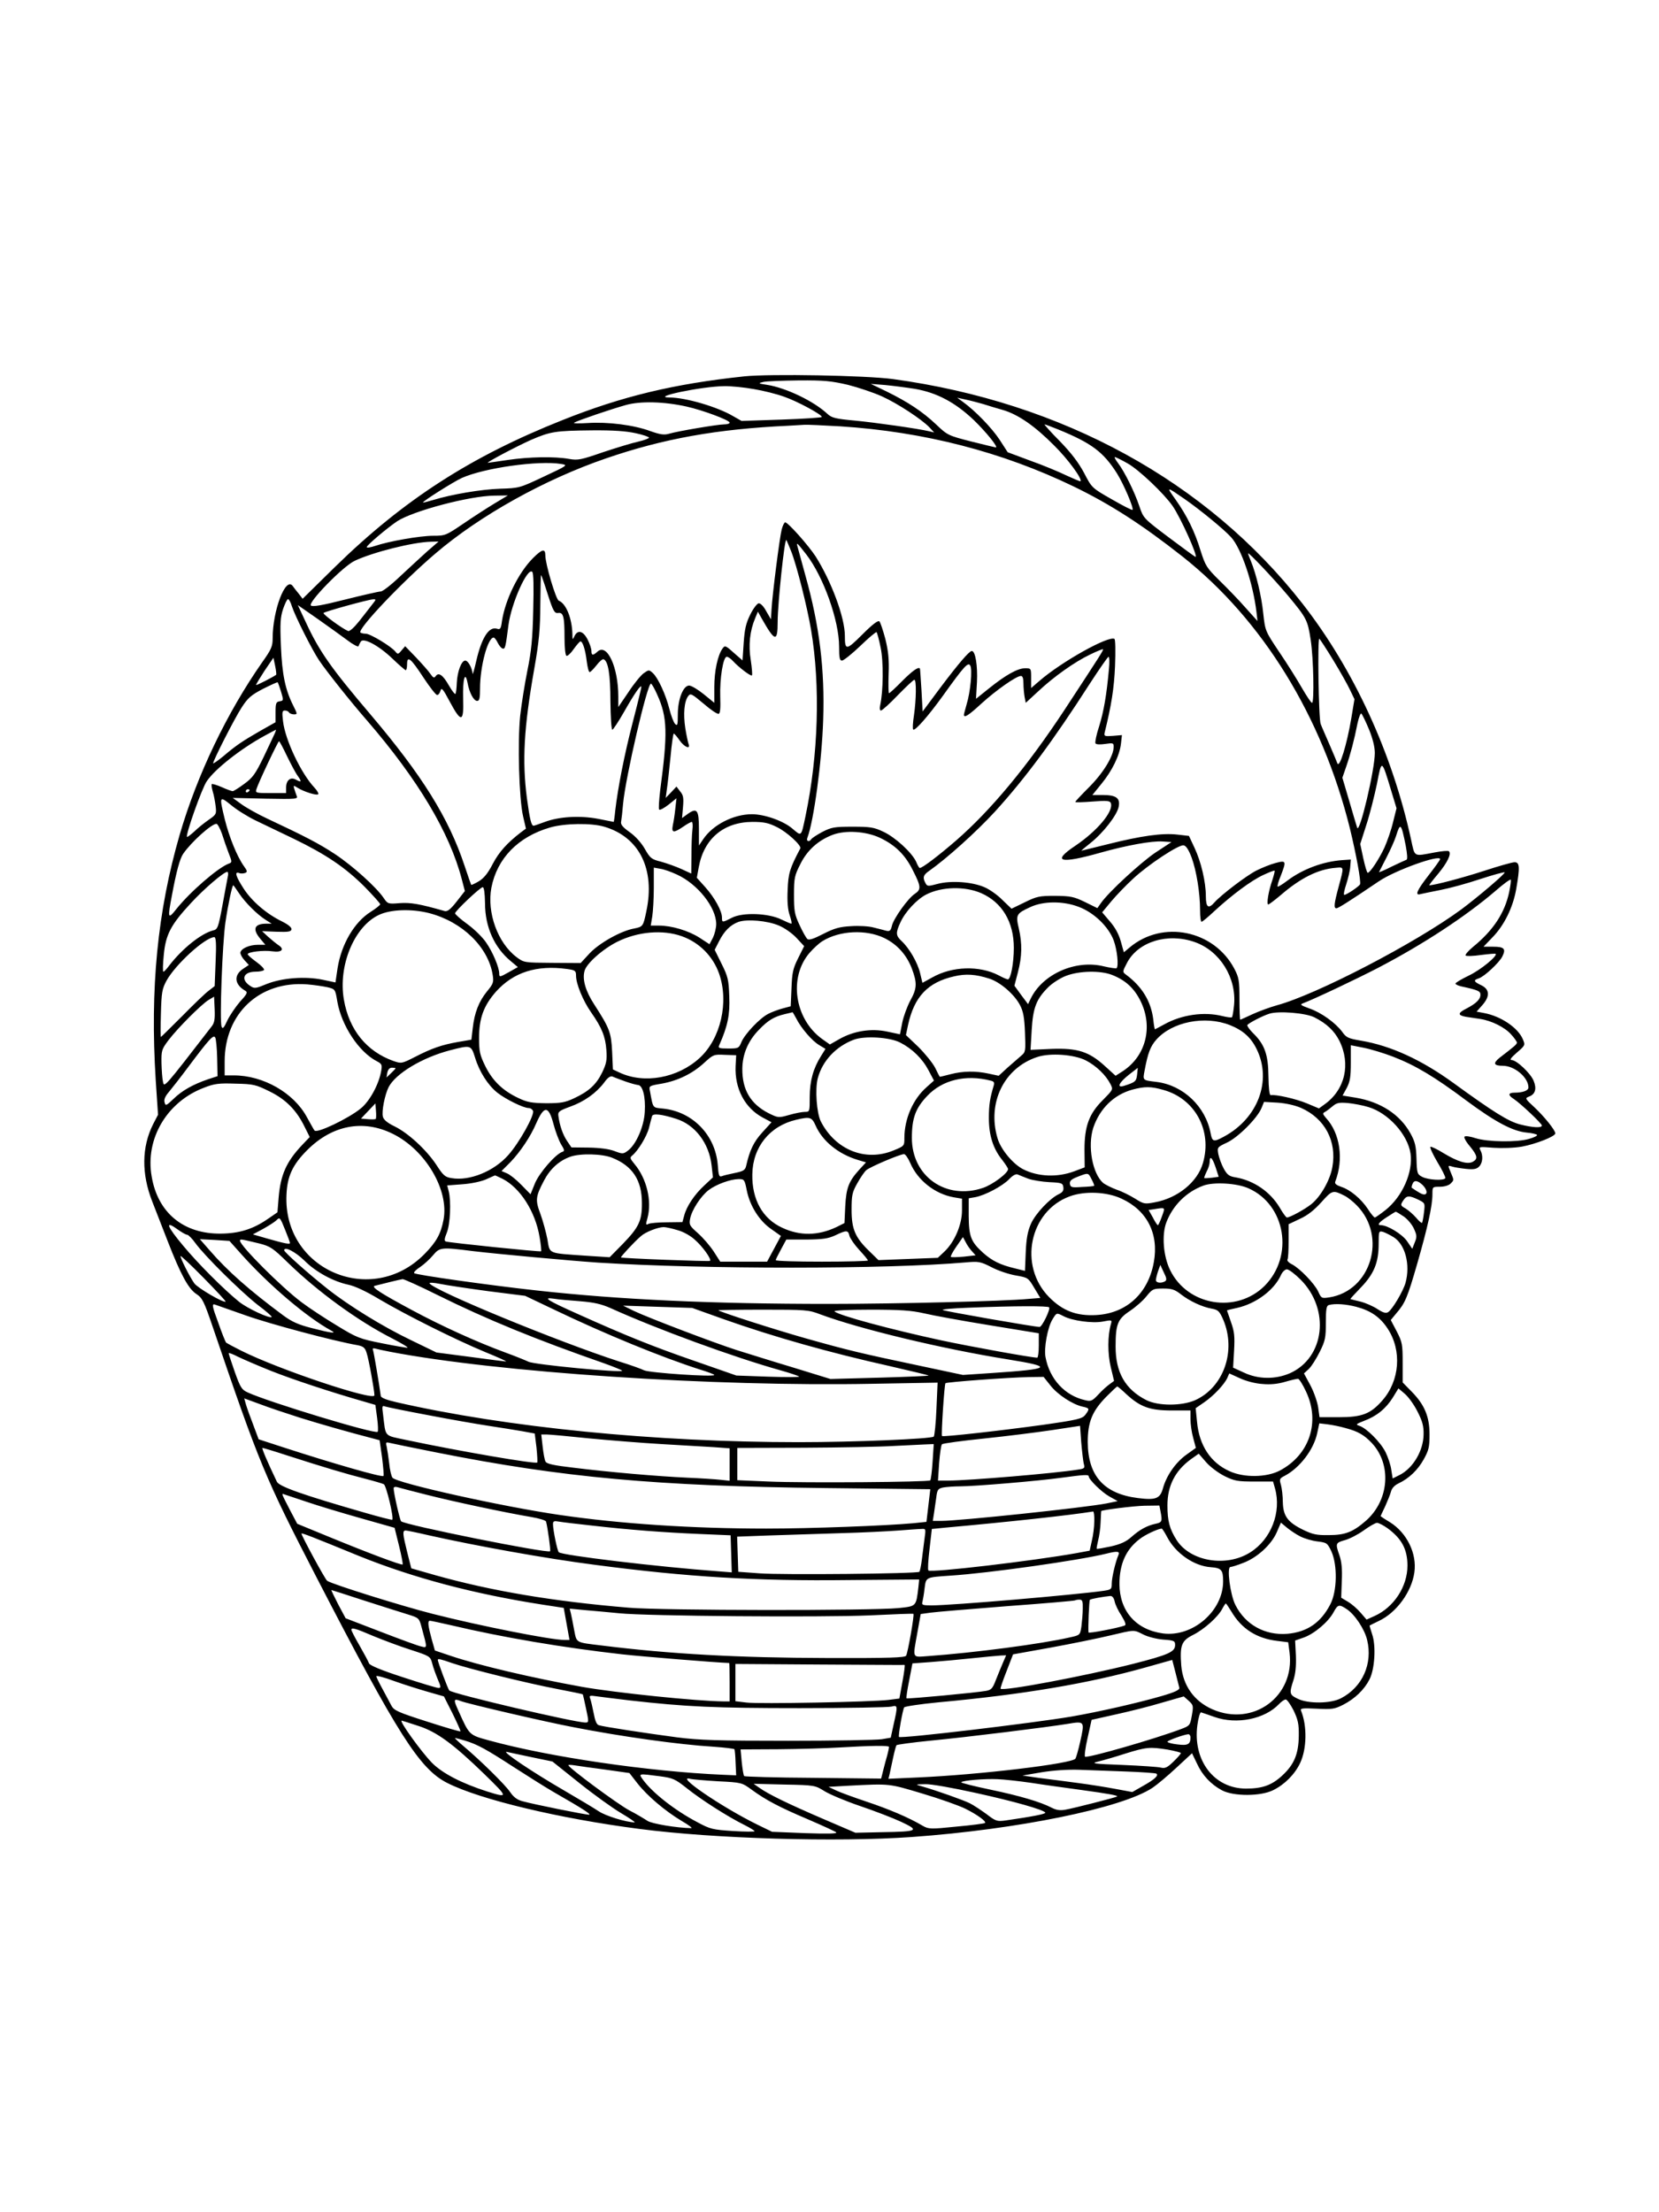 <?xml version="1.0" standalone="no"?>
<!DOCTYPE svg PUBLIC "-//W3C//DTD SVG 20010904//EN"
 "http://www.w3.org/TR/2001/REC-SVG-20010904/DTD/svg10.dtd">
<svg version="1.0" xmlns="http://www.w3.org/2000/svg"
 width="864pt" height="1152pt" viewBox="0 0 864 1152"
 preserveAspectRatio="xMidYMid meet">

<g transform="translate(0,1152) scale(0.1,-0.1)"
fill="#000000" stroke="none">
<path d="M3875 9560 c-366 -39 -636 -104 -944 -227 -479 -190 -829 -416 -1185
-764 l-170 -167 -20 26 c-12 14 -26 33 -32 41 -37 49 -104 -128 -104 -273 0
-42 -7 -58 -54 -124 -184 -263 -339 -586 -430 -898 -116 -400 -155 -801 -125
-1279 l12 -180 -26 -50 c-59 -118 -61 -257 -4 -402 19 -48 55 -142 81 -208 67
-172 107 -246 148 -273 32 -21 40 -37 87 -175 243 -714 271 -781 540 -1302
423 -818 536 -997 681 -1070 170 -86 582 -185 1000 -239 389 -51 1029 -70
1420 -42 547 39 1092 150 1252 256 24 16 80 63 125 105 l81 75 25 -52 c28 -62
73 -110 131 -141 60 -32 202 -32 267 1 59 29 112 82 140 141 35 74 37 193 5
272 -6 13 5 15 82 11 79 -4 93 -2 138 21 60 31 109 78 136 131 28 54 35 176
14 236 -8 24 -14 45 -13 45 1 1 23 12 48 24 92 43 171 152 185 253 14 98 -39
206 -127 261 -27 16 -49 31 -49 32 0 1 11 23 24 51 12 27 26 61 30 76 4 17 18
33 39 43 55 26 101 70 132 126 26 47 30 64 30 129 0 93 -26 155 -93 223 l-47
48 0 103 c0 95 -2 107 -31 163 l-31 59 29 35 c46 53 58 82 109 259 54 188 79
301 79 360 0 40 0 40 39 40 23 0 46 7 55 16 19 19 19 17 1 60 -15 36 -15 36 8
29 12 -4 45 -9 73 -12 39 -4 54 -1 67 12 19 19 22 57 7 85 -10 19 -7 19 68 13
45 -3 108 -1 148 6 71 13 174 53 174 69 0 16 -56 86 -108 135 -51 47 -51 48
-28 57 32 12 40 41 23 82 -16 39 -89 108 -115 108 -11 0 -3 12 27 38 44 38 45
39 32 70 -25 60 -115 121 -204 137 l-37 7 31 35 c40 46 37 82 -8 103 -38 18
-41 26 -12 35 29 9 107 82 123 114 20 40 10 51 -47 51 l-51 0 46 48 c61 62
107 155 124 250 20 115 19 142 -8 142 -12 0 -83 -20 -159 -45 -111 -36 -258
-75 -285 -75 -3 0 18 27 46 60 48 58 70 104 56 117 -4 4 -37 1 -74 -6 -112
-21 -103 -26 -123 66 -98 451 -299 888 -566 1230 -496 635 -1248 1048 -2133
1169 -142 19 -640 28 -775 14z m541 -44 c55 -14 135 -41 177 -60 82 -37 208
-120 248 -162 l24 -26 -25 6 c-58 14 -284 46 -390 56 -98 9 -118 14 -140 34
-70 66 -215 136 -315 152 -47 7 -48 8 -20 15 17 4 100 7 185 8 133 1 169 -3
256 -23z m349 -21 c115 -20 210 -71 306 -162 64 -62 130 -143 115 -143 -2 0
-60 14 -128 31 -121 31 -124 33 -183 89 -71 67 -147 117 -259 172 l-81 39 75
-6 c41 -4 111 -13 155 -20z m-840 -1 c49 -8 121 -26 159 -40 67 -23 195 -92
196 -105 0 -4 -94 -10 -209 -14 l-209 -7 -44 25 c-81 48 -247 97 -331 97 -104
1 168 58 283 59 36 1 105 -6 155 -15z m1195 -78 c25 -8 71 -22 103 -31 79 -23
166 -83 267 -185 72 -71 148 -175 137 -186 -1 -2 -34 12 -73 30 -39 19 -123
54 -188 77 l-118 44 -42 65 c-41 62 -127 151 -191 197 l-30 22 45 -10 c25 -5
65 -16 90 -23z m-1545 -13 c85 -19 225 -71 225 -84 0 -5 -13 -9 -29 -9 -33 0
-241 -35 -288 -49 -24 -7 -45 -4 -96 14 -86 32 -222 49 -327 42 -47 -3 -78 -2
-70 2 21 12 191 70 270 92 75 21 198 18 315 -8z m800 -103 c437 -28 843 -133
1216 -313 194 -94 359 -201 566 -364 418 -330 728 -833 873 -1416 33 -136 59
-277 53 -292 -5 -11 -70 -55 -82 -55 -5 0 0 25 10 55 10 31 20 72 21 92 l3 37
-44 -3 c-100 -7 -208 -47 -288 -108 -25 -19 -47 -32 -49 -30 -3 2 4 28 16 56
30 78 29 82 -27 67 -27 -7 -71 -25 -99 -39 -52 -26 -183 -126 -218 -165 -32
-37 -46 -28 -46 31 0 74 -25 180 -59 252 l-29 62 -61 7 c-78 9 -190 -7 -361
-50 -74 -18 -137 -34 -138 -34 -2 0 19 18 47 40 67 53 139 146 147 189 9 45
-13 61 -83 61 l-54 0 47 58 c56 68 95 148 102 210 l5 44 -47 -4 c-43 -3 -47
-2 -43 17 35 142 49 230 54 346 3 79 2 138 -3 142 -30 18 -273 -117 -391 -219
l-43 -37 0 52 c0 51 0 51 -32 51 -38 0 -101 -35 -189 -106 l-66 -53 5 88 c4
83 -8 161 -27 161 -13 0 -69 -65 -163 -190 l-93 -125 -6 110 c-4 61 -7 111 -8
113 -6 12 -37 -9 -91 -63 -35 -36 -67 -65 -70 -65 -3 0 -4 45 -2 100 3 77 -2
120 -17 182 -12 45 -26 87 -31 92 -7 7 -36 -15 -89 -68 -84 -84 -91 -84 -91
-7 0 95 -70 283 -152 413 -37 57 -144 178 -159 178 -4 0 -13 -17 -18 -37 -11
-43 -49 -341 -53 -418 l-3 -50 -25 43 c-14 26 -30 42 -40 40 -8 -2 -28 -28
-43 -59 -22 -44 -29 -75 -34 -147 l-6 -91 -46 40 c-42 38 -46 39 -58 22 -25
-34 -43 -117 -43 -200 l0 -83 -55 45 c-31 25 -65 45 -76 45 -31 0 -59 -71 -59
-150 0 -55 -2 -62 -14 -50 -8 8 -21 43 -30 78 -19 76 -59 162 -86 187 -20 18
-21 18 -48 -1 -15 -11 -51 -55 -79 -98 l-53 -78 0 55 c0 152 -58 279 -108 234
-24 -22 -32 -21 -32 3 0 12 -9 39 -20 60 -23 45 -51 52 -68 18 -10 -22 -11
-21 -11 9 -2 84 -33 160 -71 175 -15 6 -70 191 -70 236 0 37 -17 33 -64 -14
-75 -75 -145 -216 -162 -329 -5 -39 -9 -45 -26 -39 -42 13 -80 -47 -108 -169
-10 -45 -19 -74 -19 -65 -2 29 -23 68 -38 68 -20 0 -41 -56 -44 -115 -1 -28
-4 -54 -7 -58 -2 -5 -17 14 -34 43 -31 55 -54 71 -69 49 -8 -11 -13 -9 -27 11
-9 14 -43 52 -74 85 l-58 60 -19 -22 c-17 -21 -20 -21 -32 -6 -23 28 -131 93
-154 93 -12 0 -24 3 -28 6 -17 17 216 263 391 412 233 199 570 386 888 495
299 103 580 153 949 170 33 2 71 4 85 5 14 1 97 -3 185 -8z m1135 -16 c174
-71 236 -117 307 -229 35 -56 89 -182 81 -190 -2 -3 -51 22 -108 55 -104 59
-104 60 -144 137 -29 54 -66 103 -126 165 -48 48 -83 88 -80 88 4 0 35 -12 70
-26z m-2199 -20 c38 -8 69 -19 69 -23 0 -4 -26 -14 -57 -21 -32 -7 -114 -32
-183 -55 -113 -39 -130 -43 -175 -35 -78 14 -210 11 -319 -5 -55 -8 -102 -15
-105 -15 -13 0 148 85 224 119 102 44 127 48 318 50 112 1 178 -4 228 -15z
m2563 -158 c58 -33 187 -155 233 -221 42 -61 134 -265 119 -265 -2 0 -64 45
-137 100 -133 100 -134 101 -155 163 -25 75 -77 180 -111 225 -13 17 -21 32
-17 32 4 0 35 -15 68 -34z m-2952 -2 c37 -6 36 -7 -90 -66 -125 -59 -128 -60
-227 -63 -98 -3 -252 -29 -350 -59 -27 -8 -50 -14 -52 -13 -5 5 160 109 202
128 119 53 400 92 517 73z m3248 -183 c78 -54 205 -158 241 -198 54 -59 115
-240 133 -393 l5 -44 -62 69 c-34 39 -95 102 -135 141 -68 67 -74 77 -99 155
-31 102 -71 183 -131 268 -49 69 -49 69 48 2z m-3595 -23 c-38 -23 -111 -70
-162 -105 -90 -61 -94 -63 -157 -63 -70 0 -233 -29 -303 -53 -24 -8 -43 -11
-43 -6 0 10 107 100 159 135 84 54 377 132 506 133 l70 1 -70 -42z m1545 -248
c29 -73 84 -291 104 -410 49 -290 38 -652 -29 -970 -23 -109 -20 -106 -67 -66
-47 41 -146 76 -212 76 -96 0 -203 -55 -253 -129 l-23 -34 0 87 c0 99 -10 112
-59 77 l-29 -21 5 57 c4 48 2 62 -15 82 l-19 25 -28 -30 -28 -29 6 45 c4 25
12 100 19 168 6 67 14 122 17 122 3 0 17 -16 30 -35 24 -35 59 -50 47 -19 -3
8 -11 45 -17 82 -11 73 -6 139 15 167 12 16 18 13 80 -39 37 -32 72 -56 79
-53 8 2 10 30 8 89 -3 95 15 208 34 208 6 0 20 -9 31 -21 30 -33 94 -82 100
-76 3 3 0 38 -6 79 -13 78 -5 153 23 219 l14 34 19 -34 c70 -124 84 -127 84
-19 0 95 36 435 45 426 2 -2 13 -28 25 -58z m-1896 -2 c-32 -29 -96 -88 -141
-130 -45 -43 -90 -78 -100 -78 -10 0 -93 -19 -185 -42 -122 -31 -171 -39 -179
-31 -16 16 168 205 229 233 96 45 303 97 396 99 l40 1 -60 -52z m1975 -15 c90
-117 171 -345 171 -480 0 -59 3 -73 15 -73 8 0 51 34 95 76 44 43 83 75 85 72
3 -3 13 -38 21 -79 16 -72 14 -230 -2 -301 -4 -17 -2 -28 4 -28 6 0 46 36 88
80 43 44 81 80 86 80 11 0 10 -100 -2 -184 -6 -38 -8 -72 -4 -75 9 -9 79 71
154 175 111 155 132 178 143 158 12 -20 1 -138 -19 -202 -7 -26 -14 -50 -14
-54 0 -19 25 -3 92 59 76 69 181 143 205 143 9 0 13 -13 13 -39 0 -21 3 -53 6
-70 l6 -31 65 60 c82 77 191 154 271 192 35 17 65 29 66 27 4 -4 -11 -27 -199
-314 -195 -296 -384 -524 -567 -683 -89 -77 -174 -142 -188 -142 -3 0 -12 15
-19 33 -22 47 -108 127 -171 156 -48 23 -68 26 -160 26 -95 0 -110 -3 -157
-27 -28 -15 -54 -32 -58 -38 -11 -17 -28 -11 -20 8 33 87 75 394 82 612 9 263
-19 492 -93 755 -20 72 -38 139 -41 150 -7 24 0 17 46 -42z m2509 -215 c98
-118 102 -127 118 -230 15 -98 19 -328 7 -328 -5 0 -28 35 -53 78 -24 42 -77
127 -118 187 -73 109 -73 110 -83 200 -9 91 -37 206 -64 272 -8 19 -15 38 -15
41 0 10 136 -134 208 -220z m-3931 -75 c-3 -148 -10 -215 -30 -313 -14 -69
-31 -176 -38 -238 -14 -139 -6 -430 15 -522 l15 -65 -27 -20 c-70 -54 -113
-101 -146 -164 -25 -49 -47 -75 -72 -90 -20 -12 -38 -20 -40 -19 -1 2 -17 46
-34 98 -83 251 -222 473 -491 790 -204 240 -266 328 -335 477 l-43 92 102 -71
c56 -39 126 -90 156 -112 30 -23 56 -36 58 -31 2 6 7 16 12 24 14 22 94 -21
165 -89 34 -33 66 -60 69 -60 4 0 7 14 7 31 0 47 19 32 85 -69 33 -50 65 -91
71 -91 7 -1 14 9 18 22 5 19 13 10 49 -58 59 -110 73 -107 69 15 -3 102 10
151 23 84 9 -51 32 -94 50 -94 12 0 15 14 15 65 0 114 40 265 71 265 4 0 14
-12 21 -27 7 -14 18 -28 25 -30 14 -5 16 6 31 122 15 114 99 302 124 277 7 -7
8 -77 5 -199z m76 81 c28 -87 35 -99 54 -96 27 4 33 -19 33 -130 0 -48 4 -90
10 -93 5 -3 22 12 37 34 16 22 31 40 36 41 12 0 26 -46 33 -106 4 -30 10 -54
15 -54 4 0 20 16 35 35 15 20 32 34 37 32 24 -8 36 -77 36 -219 1 -82 5 -148
10 -148 4 0 32 42 61 93 55 97 90 147 90 129 0 -5 -20 -88 -45 -184 -43 -166
-77 -339 -91 -460 -3 -32 -7 -58 -8 -58 0 0 -37 7 -81 16 -95 18 -204 12 -280
-17 -27 -10 -53 -19 -56 -19 -12 0 -20 33 -35 144 -25 194 -16 365 38 671 26
147 31 209 32 337 1 86 2 155 4 153 2 -1 18 -47 35 -101z m-1333 -61 c17 -52
105 -227 142 -282 40 -59 163 -214 252 -316 262 -304 428 -581 491 -824 l16
-61 -43 -55 c-33 -42 -48 -53 -63 -49 -130 37 -176 45 -233 41 -61 -5 -63 -4
-84 27 -38 56 -161 167 -253 228 -85 56 -157 93 -355 186 -47 22 -106 55 -131
73 l-47 34 171 -4 c162 -3 170 -2 162 15 -4 11 -10 27 -13 38 -5 17 -3 17 19
3 32 -20 99 -41 106 -33 4 3 -5 19 -19 34 -70 74 -153 249 -164 346 -6 47 -4
56 9 56 9 0 19 -4 22 -10 3 -5 15 -10 26 -10 19 0 18 2 -5 48 -40 80 -57 159
-63 308 -5 117 -3 149 11 192 10 29 21 52 26 52 5 0 14 -17 20 -37z m419 10
c-12 -16 -42 -54 -67 -86 -27 -34 -51 -56 -59 -53 -30 12 -134 88 -128 94 8 8
233 70 258 71 17 1 16 -1 -4 -26z m5004 -290 c36 -59 76 -130 88 -156 l23 -48
-17 -102 c-23 -136 -61 -259 -72 -232 -4 11 -23 56 -42 100 -19 44 -40 91 -45
105 -11 26 -17 451 -7 444 3 -2 36 -52 72 -111z m-1168 -50 c-12 -133 -27
-219 -51 -296 -14 -42 -22 -82 -19 -88 4 -6 24 -7 51 -3 41 6 44 5 44 -15 0
-47 -54 -136 -127 -209 -40 -40 -73 -75 -73 -78 0 -3 40 -2 90 2 74 6 91 4 95
-8 16 -42 -70 -145 -186 -223 -124 -83 -79 -95 133 -35 135 38 267 62 323 58
l46 -3 -81 -53 c-77 -51 -246 -207 -286 -264 l-19 -27 -65 32 c-58 28 -74 31
-155 32 -83 0 -96 -3 -159 -34 l-68 -33 -47 45 c-25 26 -68 56 -94 67 -64 28
-175 36 -245 17 -49 -13 -53 -13 -62 4 -16 29 -12 43 19 64 91 64 247 204 343
309 156 171 305 372 493 665 50 77 94 140 98 141 5 0 6 -30 2 -67z m-4337 -27
c-16 -12 -102 -56 -104 -53 -2 2 18 34 43 73 l47 69 9 -43 c5 -24 7 -45 5 -46z
m26 -89 c13 -44 13 -46 -8 -49 -18 -3 -21 -10 -21 -56 l0 -53 -78 -44 c-94
-54 -127 -76 -194 -133 -29 -24 -53 -40 -53 -37 0 15 111 233 148 290 33 51
49 65 112 98 40 20 75 36 76 34 2 -2 10 -24 18 -50z m1959 -15 c53 -117 55
-200 15 -499 -6 -51 -9 -96 -5 -99 4 -4 26 8 49 26 l41 33 -6 -54 c-3 -30 -9
-69 -13 -86 -8 -41 4 -42 54 -8 20 14 40 25 45 25 4 0 6 -19 3 -42 -3 -24 -5
-84 -5 -135 l-1 -92 -52 24 c-29 13 -77 30 -106 38 -49 12 -56 18 -83 65 -18
32 -49 67 -79 88 -39 28 -49 41 -45 57 2 12 7 54 10 92 13 139 126 625 145
625 4 0 19 -26 33 -58z m3707 -181 c19 -47 30 -91 30 -122 0 -88 -80 -425 -92
-389 -3 8 -21 70 -41 138 l-36 122 20 58 c22 64 42 139 59 226 7 32 16 54 20
50 5 -5 23 -42 40 -83z m-5698 -18 c-4 -10 -31 -65 -58 -123 -44 -91 -58 -110
-102 -142 -28 -21 -56 -38 -60 -38 -5 0 -31 9 -57 21 -25 11 -49 18 -52 16 -3
-3 0 -21 5 -39 6 -18 12 -52 15 -76 5 -41 3 -44 -36 -71 -23 -16 -57 -43 -75
-61 -19 -17 -36 -30 -38 -28 -9 9 78 255 103 290 43 64 179 170 298 235 33 18
61 33 62 33 1 0 -1 -8 -5 -17z m62 -119 c20 -41 45 -89 57 -105 22 -31 19 -35
-12 -18 -27 14 -49 -5 -49 -42 l0 -29 -81 0 c-78 0 -80 1 -73 22 10 33 112
248 117 248 3 0 21 -34 41 -76z m5752 -184 l27 -89 -18 -72 c-9 -39 -30 -99
-45 -133 -28 -60 -75 -131 -87 -131 -4 0 -14 34 -23 75 l-16 75 32 100 c18 55
42 151 55 213 25 130 24 131 75 -38z m-5946 6 c0 -3 -4 -8 -10 -11 -5 -3 -10
-1 -10 4 0 6 5 11 10 11 6 0 10 -2 10 -4z m30 -158 c41 -20 131 -63 200 -96
167 -81 268 -149 368 -249 45 -46 82 -87 82 -92 0 -4 -22 -22 -49 -39 -85 -53
-153 -168 -173 -294 l-11 -74 -66 14 c-92 19 -211 10 -292 -22 -58 -24 -64
-25 -86 -10 -51 33 -36 74 28 74 21 0 40 4 44 9 3 5 -15 24 -40 42 -25 18 -45
36 -45 40 0 12 83 22 129 15 49 -7 65 11 30 33 -13 9 -37 29 -54 44 l-30 28
75 -3 c60 -2 75 0 78 12 2 10 -16 25 -50 42 -80 39 -157 105 -200 172 -40 62
-48 89 -23 80 8 -4 22 -3 31 0 13 5 13 10 -6 36 -35 49 -76 150 -99 242 -30
123 -29 125 32 76 28 -24 86 -60 127 -80z m2716 -35 c52 -25 129 -96 122 -111
-55 -104 -63 -130 -66 -217 -3 -61 1 -104 11 -132 8 -24 12 -43 8 -43 -4 0
-27 10 -52 22 -67 33 -201 38 -257 9 -51 -26 -52 -26 -52 1 0 34 -38 103 -86
157 l-45 50 10 55 c27 149 130 235 279 236 60 0 84 -5 128 -27z m-2890 -35 c9
-29 25 -75 35 -101 18 -45 18 -48 1 -54 -55 -20 -200 -145 -273 -236 -45 -57
-47 -51 -23 74 22 119 41 189 58 213 42 61 146 155 173 156 6 0 19 -24 29 -52z
m1991 37 c183 -54 266 -222 219 -441 -16 -78 -18 -80 -63 -89 -68 -12 -179
-74 -231 -128 l-48 -52 -148 1 c-146 1 -147 1 -186 30 -98 74 -155 232 -131
361 30 154 140 266 306 314 76 22 215 24 282 4z m4174 -99 c8 -43 10 -71 4
-73 -6 -2 -40 -18 -78 -36 -37 -19 -66 -31 -65 -28 2 3 19 38 39 76 20 39 42
88 49 110 23 74 27 70 51 -49z m-2740 42 c81 -38 133 -89 173 -170 43 -84 44
-100 11 -122 -36 -23 -112 -130 -120 -167 -6 -25 -11 -30 -29 -26 -11 3 -41
11 -66 17 -25 7 -78 10 -118 7 -59 -3 -87 -11 -144 -40 -50 -26 -75 -34 -83
-27 -7 6 -25 38 -41 73 -26 55 -29 73 -29 157 0 88 3 101 33 160 36 73 93 124
169 153 68 25 172 18 244 -15z m1625 -104 c25 -68 44 -185 44 -275 0 -32 3
-59 8 -59 4 0 34 25 67 56 90 83 193 160 255 188 30 14 56 24 58 22 2 -2 -4
-25 -12 -50 -20 -57 -31 -126 -21 -126 4 0 33 22 64 48 104 90 196 136 288
143 44 4 43 8 14 -101 -23 -85 -26 -110 -11 -110 9 0 71 39 220 140 85 58 320
142 320 116 0 -4 -27 -42 -60 -84 -62 -80 -73 -107 -42 -98 9 2 55 12 102 21
47 9 140 34 208 57 68 22 125 38 128 35 6 -5 -140 -129 -226 -193 -238 -175
-753 -443 -960 -499 -36 -10 -93 -31 -126 -46 -34 -16 -63 -29 -65 -29 -2 0
-4 48 -4 108 0 97 -3 112 -27 158 -106 200 -373 255 -545 110 l-30 -25 -16 57
c-11 39 -30 73 -57 104 l-40 47 48 58 c27 32 78 85 113 117 78 73 237 178 263
174 13 -2 26 -22 42 -64z m-2681 -88 c108 -49 205 -171 205 -258 0 -20 -8 -52
-17 -71 l-18 -34 -52 34 c-58 37 -145 63 -211 63 l-43 0 8 48 c4 26 8 94 8
150 l0 104 33 -6 c18 -2 57 -16 87 -30z m-2339 -13 c-3 -16 -16 -83 -28 -150
-21 -114 -25 -123 -48 -128 -62 -16 -159 -93 -228 -182 -13 -18 -27 -33 -31
-33 -4 0 -3 39 2 88 10 106 37 157 142 270 68 74 171 162 189 162 4 0 6 -12 2
-27z m6674 -77 c-23 -110 -83 -201 -190 -288 -24 -20 -41 -40 -37 -44 4 -4 40
-3 80 3 39 5 74 8 76 6 12 -10 -78 -84 -139 -113 -39 -19 -70 -37 -70 -42 0
-4 12 -10 28 -14 91 -20 102 -25 102 -44 0 -24 -22 -45 -71 -71 -48 -24 -49
-36 -4 -44 19 -3 52 -8 73 -11 60 -9 130 -44 162 -81 17 -18 30 -38 30 -42 0
-9 -13 -20 -90 -79 -36 -29 -31 -42 17 -42 61 0 133 -61 133 -113 0 -16 -29
-27 -72 -27 -34 0 -36 -13 -4 -33 36 -24 146 -128 146 -138 0 -14 -49 -11
-115 6 -60 16 -136 63 -345 215 -168 122 -328 195 -483 221 -65 11 -76 16 -97
46 -35 47 -110 101 -172 122 -44 16 -49 20 -33 26 63 24 278 126 390 184 238
124 460 270 615 403 41 36 76 61 78 57 2 -5 -2 -33 -8 -63z m-6615 -8 c32 -48
95 -111 140 -139 l30 -19 -27 0 c-64 0 -75 -28 -32 -79 l26 -31 -39 0 c-44 0
-87 -19 -91 -40 -1 -8 8 -26 21 -40 l23 -25 -30 -20 c-50 -33 -45 -82 11 -114
14 -8 11 -16 -27 -57 -23 -27 -53 -71 -66 -98 -18 -40 -25 -46 -30 -32 -11 29
4 432 20 543 14 94 35 193 41 193 1 0 15 -19 30 -42z m1281 -52 c0 -123 49
-231 134 -301 l37 -31 -48 -27 c-46 -26 -49 -26 -49 -7 0 32 -34 113 -69 163
-17 25 -60 68 -96 94 -36 26 -65 52 -65 57 0 12 131 136 144 136 7 0 11 -31
12 -84z m2584 53 c109 -48 170 -150 170 -285 0 -78 -16 -164 -31 -164 -5 0
-26 9 -48 21 -100 52 -242 48 -346 -11 l-51 -28 -12 50 c-13 55 -56 130 -97
168 -30 28 -31 42 -6 96 25 56 86 121 135 146 80 41 201 44 286 7z m507 -71
c79 -29 156 -103 183 -175 18 -49 27 -133 15 -145 -3 -2 -33 2 -67 10 -146 36
-318 -40 -380 -168 l-14 -29 -36 48 -35 48 18 69 c22 84 23 150 5 229 -17 71
-13 78 59 111 67 32 171 33 252 2z m-3382 -33 c173 -45 308 -177 331 -322 6
-38 3 -46 -30 -86 -42 -52 -65 -110 -74 -191 l-7 -60 -70 -12 c-84 -15 -135
-32 -226 -79 -67 -34 -69 -34 -110 -20 -140 50 -231 162 -258 319 -31 177 54
382 183 442 62 29 170 32 261 9z m1822 -65 c29 -12 70 -41 92 -65 l39 -42 -32
-64 c-27 -54 -31 -76 -34 -156 l-4 -93 -41 -11 c-23 -6 -58 -19 -77 -29 -44
-23 -121 -104 -139 -147 -13 -32 -16 -33 -68 -33 -49 0 -54 2 -47 18 44 99 56
159 52 253 -3 87 -7 104 -40 170 l-36 73 23 45 c27 53 58 84 100 100 45 16
152 7 212 -19z m-507 -55 c91 -32 163 -104 195 -195 52 -148 9 -338 -101 -439
-114 -105 -289 -137 -418 -76 l-34 16 -4 92 c-5 101 -13 122 -93 246 -45 69
-63 130 -51 174 9 39 95 115 171 153 107 53 236 64 335 29z m1056 -10 c67 -33
116 -88 143 -159 28 -75 27 -103 -8 -166 -16 -30 -35 -81 -42 -115 l-12 -61
-66 14 c-83 18 -173 4 -248 -38 l-51 -29 -41 29 c-143 104 -175 320 -65 448
19 22 49 50 67 61 90 56 228 62 323 16z m-3483 -122 l-5 -128 -31 -24 c-18
-13 -80 -73 -139 -133 -59 -59 -109 -108 -110 -108 -2 0 -2 55 0 122 3 110 6
128 29 171 47 85 200 225 249 227 9 0 11 -35 7 -127z m5100 101 c130 -46 217
-185 204 -327 -3 -32 -8 -61 -11 -64 -3 -3 -25 0 -50 6 -96 24 -212 7 -302
-43 -26 -14 -48 -26 -49 -26 -2 0 -6 24 -9 53 -12 94 -59 170 -141 231 -20 15
-20 15 5 63 58 110 212 157 353 107z m-3269 -140 c42 -6 46 -9 46 -35 0 -42
36 -130 78 -190 57 -81 75 -128 80 -197 4 -52 0 -71 -22 -117 -31 -63 -69 -98
-146 -134 -47 -22 -69 -26 -145 -26 -76 1 -99 5 -145 27 -81 38 -134 89 -172
165 -29 59 -33 77 -33 148 0 103 24 168 88 241 91 101 211 140 371 118z m2838
-31 c69 -27 115 -69 148 -136 66 -134 28 -285 -91 -364 l-39 -25 -55 50 c-83
76 -143 95 -279 90 l-109 -5 6 103 c7 117 24 161 86 223 21 21 63 48 92 59 69
27 181 29 241 5z m-640 -19 c57 -18 131 -82 160 -138 17 -32 23 -64 26 -143 4
-96 3 -102 -19 -120 -12 -10 -44 -38 -70 -61 l-48 -44 -51 11 c-69 15 -135 14
-200 -3 -30 -8 -56 -14 -56 -13 -1 1 -12 22 -24 47 -13 25 -52 73 -87 108
l-65 62 11 52 c32 148 103 223 241 254 60 14 110 11 182 -12z m-3446 -45 c40
-10 40 -10 51 -76 22 -124 112 -261 205 -309 27 -14 29 -19 23 -52 -12 -69
-60 -157 -106 -194 -63 -52 -230 -132 -241 -115 -5 6 -22 38 -40 70 -68 126
-227 217 -380 217 l-48 0 0 73 c0 250 182 420 430 401 36 -3 83 -10 106 -15z
m-603 -203 c-248 -321 -248 -321 -254 -290 -4 16 -7 60 -8 98 -1 66 1 72 37
120 49 64 168 183 207 208 l30 18 3 -66 c2 -50 -1 -70 -15 -88z m3043 42 c25
-51 84 -119 120 -140 l33 -20 -23 -37 c-40 -63 -59 -130 -59 -213 0 -77 0 -78
-25 -78 -14 0 -51 -7 -82 -16 -56 -16 -58 -15 -107 9 -94 48 -138 122 -137
232 1 76 30 145 87 203 47 49 79 68 134 81 21 5 39 9 40 10 1 1 10 -14 19 -31z
m2700 4 c63 -32 103 -70 129 -121 61 -122 30 -256 -77 -332 l-29 -21 -62 26
c-57 24 -164 48 -189 43 -7 -1 -11 36 -12 98 -1 114 -20 167 -81 226 -18 18
-31 37 -29 41 6 10 79 48 114 59 48 16 192 4 236 -19z m-441 -40 c68 -27 110
-64 140 -126 80 -164 6 -360 -171 -455 -53 -29 -61 -27 -69 17 -26 140 -143
251 -282 268 -73 9 -72 7 -62 59 17 91 30 126 61 161 82 93 253 127 383 76z
m-5274 -172 l2 -94 -49 -16 c-79 -27 -136 -59 -180 -102 -39 -37 -42 -38 -47
-18 -4 14 3 31 22 53 15 18 63 79 106 137 105 140 127 164 136 147 4 -7 9 -55
10 -107z m3557 81 c63 -32 116 -84 148 -145 l28 -53 -38 -34 c-71 -62 -116
-165 -116 -265 0 -41 0 -42 -57 -65 -146 -60 -302 3 -378 151 -22 43 -31 169
-16 225 24 91 95 166 188 201 57 21 187 13 241 -15z m2568 -74 c116 -45 215
-104 382 -229 150 -111 240 -159 314 -166 26 -2 50 -8 53 -12 3 -4 -17 -14
-43 -21 -62 -18 -214 -16 -277 4 -27 9 -53 13 -58 8 -4 -4 8 -27 28 -50 40
-49 43 -66 15 -81 -28 -15 -79 1 -152 45 -32 20 -63 35 -68 33 -5 -2 11 -37
35 -78 25 -41 44 -79 42 -85 -6 -14 -89 -10 -121 7 -25 13 -27 19 -29 94 -2
66 -7 88 -32 133 -54 97 -154 163 -285 185 l-68 11 22 40 c17 33 21 57 21 131
l0 91 66 -13 c36 -7 106 -28 155 -47z m-4782 -4 c22 -73 67 -144 116 -183 43
-34 136 -80 163 -80 10 0 20 -7 23 -15 9 -21 -73 -168 -129 -230 -75 -85 -202
-136 -295 -120 -34 5 -44 14 -80 70 -52 78 -146 165 -218 200 -37 18 -56 34
-60 50 -7 28 10 114 30 154 37 71 174 153 317 191 112 29 112 29 133 -37z
m1357 -45 c-5 -117 48 -218 142 -268 l45 -24 -48 -53 c-45 -49 -66 -94 -84
-174 -5 -22 -14 -28 -58 -37 -29 -6 -60 -13 -69 -17 -14 -5 -17 4 -21 60 -13
155 -131 276 -284 292 -57 6 -52 -1 -69 91 -6 27 -5 28 61 39 84 15 160 52
221 108 47 43 50 45 107 42 l60 -2 -3 -57z m1824 30 c54 -28 104 -76 128 -123
15 -29 14 -29 -38 -82 -73 -72 -97 -137 -97 -260 l1 -92 -56 -21 c-87 -32
-187 -28 -264 11 -53 27 -117 103 -134 162 -55 185 35 367 208 423 67 22 191
13 252 -18z m-3595 -41 c0 -2 -11 -14 -24 -26 l-23 -22 4 25 c4 17 12 26 24
26 11 0 19 -1 19 -3z m3862 -33 c-4 -35 -9 -40 -70 -59 -38 -11 -24 18 28 59
25 19 45 35 45 35 1 1 -1 -15 -3 -35z m-2667 -35 c28 -10 58 -18 67 -19 25 0
41 -62 36 -140 -4 -76 -45 -170 -88 -202 -24 -18 -28 -18 -70 -2 -29 11 -77
17 -135 18 l-89 1 -23 34 c-22 33 -38 79 -45 130 -3 22 4 27 61 48 73 26 135
70 177 125 19 27 33 36 44 32 8 -4 38 -15 65 -25z m1903 4 c19 -4 22 -10 17
-27 -19 -64 -25 -98 -25 -168 0 -90 22 -160 70 -219 16 -21 30 -42 30 -47 0
-21 -80 -81 -131 -98 -192 -65 -370 60 -370 260 0 103 19 155 80 219 78 83
200 113 329 80z m-3755 -56 c86 -42 141 -98 183 -184 l27 -54 -40 -42 c-82
-87 -112 -155 -122 -275 l-6 -75 -48 -33 c-79 -55 -151 -77 -247 -78 -194 -2
-328 108 -360 297 -35 196 79 390 273 463 53 21 77 24 163 21 94 -2 106 -5
177 -40z m4657 7 c164 -46 254 -212 205 -380 -28 -99 -131 -183 -251 -205 -52
-10 -58 -9 -102 19 -26 16 -69 38 -97 47 -27 10 -58 26 -69 34 -57 49 -83 194
-52 289 34 100 108 172 204 198 64 17 96 17 162 -2z m715 -93 c125 -55 188
-174 164 -308 -12 -69 -61 -154 -109 -193 -35 -28 -112 -70 -128 -70 -4 0 -21
23 -37 51 -49 82 -133 141 -230 158 -33 5 -44 13 -62 46 -12 22 -24 56 -28 75
-6 35 -6 36 45 60 58 27 158 127 180 180 l13 32 71 -4 c43 -3 91 -14 121 -27z
m352 4 c103 -31 204 -142 219 -242 14 -96 -42 -224 -130 -294 -27 -21 -52 -39
-56 -39 -4 0 -21 20 -36 44 -35 53 -92 101 -140 116 -25 9 -34 16 -30 27 45
116 25 252 -48 331 -18 21 -19 25 -5 32 9 5 27 19 40 30 20 17 33 20 79 16 30
-3 78 -12 107 -21z m-5170 -62 c-3 -2 -21 -3 -41 -1 l-36 3 38 40 37 39 3 -38
c2 -21 1 -40 -1 -43z m926 -28 c10 -38 28 -85 39 -104 18 -28 19 -36 7 -39
-36 -12 -120 -109 -143 -164 l-23 -57 -48 49 c-26 27 -60 54 -75 60 l-28 12
46 46 c51 53 105 133 134 201 42 96 65 95 91 -4z m638 29 c99 -31 172 -127
185 -243 l7 -62 -45 -42 c-52 -48 -93 -110 -105 -158 l-9 -33 -80 -1 c-43 0
-87 -4 -96 -8 -15 -8 -16 -5 -6 30 24 89 -4 206 -68 282 -23 28 -25 33 -11 44
30 25 75 98 87 144 6 26 14 54 16 61 4 15 50 10 125 -14z m727 -36 c36 -81
119 -148 219 -178 l43 -13 -35 -38 c-55 -61 -68 -95 -73 -191 l-4 -87 -42 -21
c-95 -45 -190 -47 -283 -3 -102 47 -157 147 -155 277 2 143 91 253 229 285 72
17 81 14 101 -31z m-2203 -42 c171 -84 294 -293 265 -447 -14 -74 -37 -116
-99 -179 -276 -281 -738 -82 -719 309 4 96 32 156 108 232 130 130 291 161
445 85z m1143 -125 c106 -42 155 -117 155 -235 1 -93 -16 -127 -99 -213 l-69
-70 -125 8 c-199 14 -186 8 -199 85 -7 36 -23 95 -36 131 -28 74 -26 91 18
175 32 61 78 103 136 124 52 19 168 16 219 -5z m1552 -26 c39 -92 130 -163
228 -180 l42 -7 0 -61 c0 -74 -38 -164 -92 -215 l-34 -32 -155 -6 -154 -6 -47
46 c-74 71 -93 115 -93 216 0 75 3 91 29 137 16 29 37 60 47 69 19 17 174 83
197 84 7 0 21 -20 32 -45z m1591 -24 l16 -49 -36 -5 c-20 -2 -37 -3 -39 -2 -2
2 4 17 12 34 9 16 16 39 16 51 0 35 14 22 31 -29z m-976 -59 c22 -8 72 -16
110 -18 65 -3 70 -5 73 -27 2 -17 -4 -26 -23 -35 -47 -22 -122 -101 -146 -155
-17 -39 -24 -77 -27 -148 l-4 -97 -52 13 c-76 18 -119 39 -166 81 -64 58 -74
85 -75 192 l0 92 35 6 c51 10 140 57 175 93 19 20 35 29 45 25 8 -4 33 -13 55
-22z m330 -3 c9 -17 15 -32 13 -34 -2 -2 -30 -5 -63 -6 -54 -4 -60 -2 -63 16
-2 16 7 24 40 37 57 22 55 22 73 -13z m-3067 2 c91 -47 170 -170 192 -302 7
-39 10 -72 8 -75 -5 -4 -473 44 -496 51 -9 3 -8 14 5 46 18 45 23 163 10 215
l-8 31 78 6 c46 3 97 14 123 25 25 11 46 21 48 21 1 1 19 -8 40 -18z m1271
-59 c16 -81 65 -159 127 -202 l51 -36 -36 -67 -36 -67 -122 0 -122 0 -34 53
c-19 29 -55 71 -82 95 -43 38 -47 44 -41 75 8 45 56 119 97 150 40 30 112 56
155 57 30 0 32 -2 43 -58z m3519 28 c24 -23 29 -50 9 -50 -10 0 -26 8 -65 35
-1 1 0 10 4 19 8 22 26 20 52 -4z m-906 -18 c194 -86 238 -353 84 -508 -147
-146 -401 -104 -492 82 -36 73 -44 184 -20 248 34 89 104 159 193 192 54 20
175 13 235 -14z m501 -39 c16 -8 45 -31 64 -51 158 -162 73 -444 -144 -478
-40 -6 -42 -5 -58 31 -21 43 -95 119 -136 141 -17 8 -27 19 -24 25 4 5 6 49 6
97 l0 87 59 28 c40 18 75 46 112 87 56 63 60 64 121 33z m-1162 -15 c133 -61
195 -183 168 -331 -29 -162 -142 -266 -299 -275 -104 -6 -176 22 -247 94 -160
163 -102 447 108 524 78 29 194 24 270 -12z m1545 -5 c36 -18 36 -18 30 -67
-3 -27 -8 -51 -10 -54 -3 -2 -17 10 -31 27 -15 17 -39 38 -55 48 -27 15 -27
18 -13 40 18 28 31 29 79 6z m-1335 -88 c-9 -25 -18 -45 -21 -45 -3 0 -15 18
-26 40 l-22 39 27 4 c62 10 60 12 42 -38z m1260 0 c20 -14 44 -43 53 -64 15
-33 16 -42 4 -71 l-13 -33 -28 41 c-26 36 -101 82 -136 82 -21 0 -10 15 32 42
23 15 44 28 46 28 3 0 21 -11 42 -25z m-5825 -72 c13 -32 24 -61 24 -66 0 -8
-26 -3 -124 25 l-69 20 54 29 c30 17 60 36 68 44 18 18 19 18 47 -52z m-511
-23 c6 0 26 -20 43 -44 47 -65 236 -252 324 -321 43 -32 76 -61 73 -63 -10
-10 -128 45 -171 80 -80 65 -212 197 -290 291 -84 100 -97 134 -32 87 22 -16
46 -30 53 -30z m2554 24 c30 -8 69 -30 91 -51 40 -35 86 -100 78 -109 -5 -4
-458 13 -464 18 -3 3 69 81 104 111 23 21 86 46 118 47 11 0 44 -7 73 -16z
m895 -30 c4 -14 27 -47 51 -73 25 -27 45 -51 45 -55 0 -3 -108 -6 -240 -6
-132 0 -240 3 -240 8 0 4 13 29 28 57 l27 50 105 0 c86 1 113 5 150 22 59 28
67 28 74 -3z m2833 -6 c61 -37 89 -143 63 -238 -12 -43 -69 -140 -91 -153 -11
-7 -26 -3 -55 16 -21 14 -61 32 -89 39 -27 6 -51 13 -52 13 -2 1 23 28 55 61
68 71 92 129 92 227 0 66 1 68 23 62 12 -4 36 -16 54 -27z m-2195 -74 l19 -21
-62 -7 c-34 -3 -64 -4 -67 -1 -3 2 10 27 29 54 l34 49 14 -26 c7 -15 22 -36
33 -48z m-3808 -12 c145 -163 343 -331 471 -401 32 -17 -1 -13 -101 13 -71 18
-104 33 -150 67 -175 130 -288 229 -384 340 l-49 56 77 -4 77 -5 59 -66z m95
53 c59 -15 71 -23 150 -100 154 -150 365 -304 544 -395 48 -25 84 -46 79 -48
-5 -1 -64 9 -133 23 -116 23 -131 29 -234 92 -60 36 -144 91 -185 122 -104 78
-320 294 -320 320 0 10 3 9 99 -14z m237 -90 c59 -59 149 -108 228 -125 34 -7
94 -35 162 -76 139 -82 395 -210 549 -274 66 -27 116 -49 110 -50 -5 0 -89 11
-186 24 l-176 23 -134 65 c-146 70 -323 179 -434 267 -100 79 -225 191 -225
200 0 23 59 -8 106 -54z m876 50 c126 -15 505 -50 653 -60 554 -35 1501 -35
1913 1 69 6 77 5 136 -25 34 -18 91 -37 127 -43 63 -11 64 -12 95 -64 l32 -53
-62 -5 c-126 -12 -692 -26 -1040 -26 -609 0 -1087 22 -1521 70 -247 27 -628
81 -638 90 -4 4 9 18 31 32 21 14 51 42 67 61 35 42 43 43 207 22z m-1287
-263 c-9 -9 -146 71 -163 95 -24 34 -72 129 -72 142 0 5 54 -46 119 -112 66
-67 118 -123 116 -125z m4893 106 c-20 -12 -48 -9 -48 6 0 7 5 28 11 46 l12
33 18 -39 c15 -29 16 -40 7 -46z m706 8 c154 -155 125 -406 -56 -487 -76 -33
-165 -32 -239 3 l-57 26 5 88 c4 74 2 99 -16 149 -11 32 -21 60 -21 61 0 1 23
7 52 13 99 22 195 93 230 173 7 15 21 28 30 28 10 0 42 -24 72 -54z m-4497
-79 c258 -128 515 -233 871 -357 50 -18 92 -35 92 -38 0 -12 -461 32 -488 47
-10 5 -63 27 -118 47 -155 57 -336 140 -487 221 -164 88 -215 121 -196 127 38
10 136 34 146 35 7 0 88 -36 180 -82z m268 19 l190 -24 149 -71 c269 -129 562
-249 762 -313 40 -12 74 -25 74 -28 0 -12 -336 11 -365 24 -16 8 -75 29 -130
46 -313 101 -965 369 -988 407 -3 5 22 4 56 -3 34 -7 148 -24 252 -38z m3605
-16 c45 -35 110 -66 162 -75 32 -6 39 -13 58 -56 70 -163 3 -354 -147 -421
-70 -30 -191 -30 -253 1 -110 56 -160 144 -160 279 0 117 11 143 74 185 30 20
69 54 87 77 31 38 35 40 87 40 45 0 60 -5 92 -30z m-3130 -36 c73 -6 110 -14
160 -36 243 -110 642 -256 885 -324 50 -14 93 -29 97 -32 4 -4 -68 -4 -160 -1
l-167 6 -215 75 c-223 77 -363 134 -610 245 -161 72 -187 89 -125 80 22 -4 83
-9 135 -13z m-1740 -74 c123 -44 460 -134 582 -155 30 -6 39 -13 47 -39 11
-31 41 -197 41 -222 0 -32 -496 133 -695 233 -38 19 -73 38 -77 41 -4 4 -23
51 -42 106 -31 83 -33 97 -18 93 9 -3 82 -29 162 -57z m5783 45 c76 -20 125
-54 164 -114 75 -114 63 -271 -28 -374 -61 -70 -106 -87 -226 -87 l-101 0 -7
51 c-4 28 -22 80 -40 114 l-34 63 25 23 c14 13 39 53 57 89 29 58 32 74 32
152 0 70 3 88 15 92 33 9 89 5 143 -9z m-3293 -65 c263 -93 555 -175 864 -244
109 -25 200 -47 202 -49 3 -2 -111 -7 -253 -11 l-258 -7 -195 60 c-107 32
-240 74 -295 91 -118 38 -457 167 -535 204 l-55 27 180 -6 180 -6 165 -59z
m1694 62 c7 -11 -37 -102 -50 -102 -25 0 -490 81 -504 88 -8 4 50 9 130 12
248 10 419 10 424 2z m-1193 -36 c204 -76 630 -179 978 -235 242 -39 229 -50
-84 -71 l-150 -10 -235 50 c-299 63 -365 79 -585 141 -159 45 -443 136 -454
146 -2 1 102 3 231 3 224 0 239 -1 299 -24z m541 5 c46 -11 199 -39 341 -62
l257 -42 0 -64 c0 -35 -4 -63 -8 -63 -29 0 -344 57 -499 90 -264 57 -535 130
-557 151 -6 5 74 9 187 9 158 0 212 -4 279 -19z m727 -15 c46 -24 150 -38 204
-28 47 9 49 9 43 -12 -18 -60 -18 -156 -1 -226 l17 -71 -23 -17 c-13 -9 -40
-33 -59 -54 -32 -34 -38 -37 -70 -29 -105 24 -184 110 -205 224 -9 47 11 155
36 196 22 36 21 36 58 17z m-3509 -185 c561 -108 1691 -183 2514 -167 l339 6
-6 -136 c-3 -76 -10 -141 -14 -145 -14 -12 -416 -29 -703 -29 -747 0 -1523 77
-2095 208 -52 12 -81 23 -82 33 -8 62 -36 225 -40 237 -4 10 -1 13 13 9 10 -3
44 -10 74 -16z m-618 -100 c113 -45 320 -113 478 -158 l65 -19 9 -67 c5 -37 6
-70 3 -73 -13 -14 -569 155 -677 205 -31 14 -38 25 -67 106 -17 50 -32 93 -32
98 -1 4 21 -4 48 -18 27 -13 105 -47 173 -74z m5162 -68 c42 -4 81 0 118 11
31 9 61 16 68 16 6 0 25 -30 42 -67 75 -159 17 -330 -137 -411 -69 -36 -186
-38 -262 -3 -98 44 -158 134 -169 258 l-7 70 45 31 c49 34 104 92 120 127 l10
23 55 -25 c32 -15 82 -28 117 -30z m-1104 -7 c38 -49 117 -100 168 -111 37 -8
38 -11 14 -43 -16 -20 -39 -26 -222 -52 -218 -30 -520 -64 -524 -58 -5 6 12
269 18 275 6 6 327 30 436 32 l75 1 35 -44z m397 -47 c72 -66 122 -84 236 -84
l97 0 0 -45 c0 -25 6 -69 14 -97 l14 -53 -49 -35 c-56 -40 -104 -109 -122
-174 -15 -55 -37 -64 -131 -52 -176 22 -260 115 -261 291 0 105 23 162 98 238
28 28 53 52 56 52 2 0 24 -18 48 -41z m1515 -89 c26 -51 33 -76 32 -120 -1
-84 -54 -174 -123 -210 l-38 -19 -7 44 c-3 25 -17 66 -30 93 -26 52 -99 125
-136 137 -21 7 -19 9 24 26 65 24 113 63 149 120 l30 49 33 -28 c18 -15 48
-56 66 -92z m-5822 -32 c112 -35 260 -77 376 -107 l41 -11 13 -91 c6 -50 10
-93 7 -95 -8 -8 -256 63 -518 148 l-132 43 -28 75 c-16 41 -33 89 -38 106 l-9
32 82 -30 c44 -17 137 -48 206 -70z m668 13 c114 -22 257 -47 317 -56 61 -9
139 -22 175 -28 l65 -12 9 -73 c4 -40 6 -75 4 -78 -10 -9 -406 59 -680 117
-121 26 -108 12 -123 133 -6 43 -5 48 10 42 9 -3 110 -24 223 -45z m4781 -68
c64 -17 96 -36 135 -77 105 -112 91 -298 -30 -405 -68 -59 -108 -75 -194 -75
-63 -1 -84 4 -132 27 -82 40 -105 72 -107 144 0 32 -5 73 -10 91 -9 30 -7 33
20 47 78 41 151 136 169 222 l11 51 42 -5 c23 -3 66 -11 96 -20z m-1365 -184
c7 -24 5 -27 -31 -32 -117 -19 -570 -57 -673 -57 l-55 0 6 91 c4 50 10 94 15
98 5 5 104 18 219 30 116 12 275 32 355 44 l145 22 6 -85 c4 -47 10 -97 13
-111z m-2579 131 c105 -10 276 -24 380 -30 105 -6 227 -13 273 -16 l82 -6 0
-84 0 -85 -47 5 c-27 3 -104 8 -173 11 -154 7 -409 29 -593 52 -104 12 -140
20 -146 32 -5 9 -11 44 -15 79 l-7 62 28 0 c15 0 114 -9 218 -20z m-790 -74
c654 -130 1145 -175 2025 -185 l545 -6 -10 -85 -10 -85 -68 -7 c-138 -13 -536
-28 -766 -28 -387 0 -762 25 -1076 71 -302 44 -850 166 -871 194 -6 8 -14 42
-17 75 -4 33 -10 72 -13 86 -6 22 -4 25 12 21 11 -3 123 -26 249 -51z m2582
-47 c-3 -50 -9 -94 -12 -98 -10 -9 -654 -14 -842 -6 l-163 7 0 84 0 84 348 1
c191 1 399 5 462 9 63 3 137 7 164 8 l49 2 -6 -91z m-3362 32 c192 -62 314
-98 405 -121 47 -12 91 -25 99 -29 13 -7 53 -175 44 -185 -2 -2 -65 14 -141
36 -327 94 -448 137 -460 162 -53 111 -80 176 -75 176 4 0 61 -17 128 -39z
m4883 -108 c51 -25 68 -28 155 -28 l97 0 10 -35 c35 -124 -20 -266 -129 -334
-125 -79 -312 -47 -383 64 -37 58 -48 100 -48 181 0 102 40 180 122 240 l41
29 39 -45 c21 -24 64 -56 96 -72z m-708 -1 c0 -16 68 -83 108 -105 l43 -24
-58 -12 c-113 -22 -766 -91 -861 -91 l-44 0 6 38 c3 20 8 58 12 83 5 42 9 47
36 53 17 3 57 6 88 6 76 0 409 28 530 45 118 16 140 17 140 7z m-3448 -96
c141 -36 415 -94 546 -116 40 -7 75 -17 76 -24 8 -29 25 -151 21 -154 -12 -13
-759 137 -776 156 -7 7 -39 149 -39 172 0 6 8 9 18 6 9 -3 79 -21 154 -40z
m-627 -36 c55 -19 181 -57 280 -85 l180 -51 23 -93 c13 -52 21 -95 19 -98 -6
-5 -177 59 -386 145 l-163 67 -37 70 c-47 91 -46 89 -30 83 8 -3 59 -20 114
-38z m4449 -51 c10 -51 8 -57 -26 -64 -46 -10 -83 -31 -126 -69 -27 -24 -55
-37 -107 -49 -38 -8 -71 -14 -73 -12 -2 2 2 21 7 43 6 22 12 65 13 96 1 31 3
56 3 57 3 6 170 27 226 28 l77 1 6 -31z m-345 -51 c0 -29 -6 -75 -13 -103
l-11 -50 -70 -13 c-224 -40 -757 -103 -770 -90 -4 3 -1 53 6 111 l12 105 71 7
c323 29 654 65 769 84 4 0 7 -23 6 -51z m-2619 -22 c202 -23 376 -36 560 -44
l165 -7 3 -97 3 -96 -63 5 c-326 24 -824 84 -838 100 -8 9 -30 116 -30 146 0
16 5 18 33 13 17 -3 93 -12 167 -20z m3692 -57 c22 -11 62 -23 90 -26 48 -6
51 -8 72 -52 32 -71 30 -208 -6 -276 -50 -96 -121 -144 -224 -153 -116 -9
-218 47 -270 150 -27 53 -46 198 -26 198 6 0 36 9 66 21 73 27 147 95 175 159
l22 51 31 -26 c17 -14 48 -35 70 -46z m454 43 c74 -54 104 -110 104 -195 0
-109 -71 -217 -171 -262 l-42 -19 -31 36 c-17 20 -47 46 -66 57 l-35 21 3 87
c3 62 -1 101 -12 133 -22 63 -21 66 29 80 25 7 69 30 98 51 29 21 59 38 68 39
9 0 34 -13 55 -28z m-2411 -54 c-4 -29 -10 -79 -14 -110 -4 -32 -10 -60 -13
-63 -9 -10 -719 -17 -833 -8 l-110 8 -3 91 -3 92 163 6 c90 3 258 8 373 12
116 3 253 10 305 14 52 4 106 8 119 8 23 2 23 0 16 -50z m1264 7 c45 -85 140
-150 226 -156 56 -4 65 -14 65 -74 0 -154 -158 -291 -313 -271 -141 19 -226
116 -227 257 0 104 34 181 106 235 28 22 92 52 114 54 3 0 16 -20 29 -45z
m-3846 10 c250 -56 610 -121 867 -154 479 -63 835 -85 1322 -79 l365 3 -4 -40
c-12 -102 -10 -99 -104 -109 -141 -14 -1233 -13 -1404 2 -397 33 -719 88
-1007 169 l-126 36 -21 83 c-24 97 -26 114 -8 114 6 0 60 -11 120 -25z m-360
-109 c281 -113 593 -196 952 -252 l111 -17 15 -84 15 -83 -26 0 c-71 0 -444
74 -687 136 -158 40 -523 154 -549 172 -10 6 -134 235 -134 246 0 5 52 -15
303 -118z m3952 7 c-16 -37 -35 -119 -35 -149 0 -30 -3 -32 -42 -38 -149 -21
-788 -76 -896 -76 -46 0 -53 2 -48 18 2 9 8 40 11 69 8 61 4 59 135 68 202 13
672 80 810 114 59 15 73 13 65 -6z m-3928 -238 c93 -30 195 -62 227 -72 58
-18 59 -19 72 -68 30 -110 30 -107 -2 -99 -16 3 -111 38 -212 77 l-182 70 -39
73 c-21 41 -37 74 -35 74 2 0 79 -25 171 -55z m3908 -4 c3 -16 19 -50 36 -75
20 -33 25 -48 16 -51 -35 -13 -187 -42 -188 -36 -3 17 3 167 7 170 4 5 73 17
106 20 10 1 19 -9 23 -28z m-166 -38 c0 -27 -4 -68 -7 -93 -7 -45 -7 -45 -62
-57 -148 -34 -499 -80 -737 -97 -85 -6 -80 -16 -55 124 l17 95 50 7 c28 4 208
19 400 34 193 14 352 28 354 30 2 2 13 4 23 4 15 0 18 -8 17 -47z m774 -15
c53 -90 131 -140 239 -153 l57 -7 7 -54 c28 -228 -189 -388 -402 -295 -95 42
-153 123 -162 227 -8 106 1 130 61 160 58 29 131 94 153 137 8 15 16 27 18 27
2 0 15 -19 29 -42z m600 13 c42 -27 94 -105 107 -161 30 -123 -24 -245 -135
-303 -53 -29 -173 -30 -227 -3 -43 21 -44 28 -22 96 11 34 15 74 13 128 l-4
79 46 16 c55 20 127 81 154 131 22 41 29 43 68 17z m-3788 -22 c144 -15 1054
-22 1305 -11 123 6 226 10 227 8 6 -5 -29 -203 -38 -218 -7 -10 -85 -13 -411
-12 -466 1 -820 21 -1173 65 -140 17 -131 12 -145 82 -6 34 -14 73 -17 86 l-6
24 84 -8 c46 -4 125 -11 174 -16z m-873 -63 c267 -63 580 -116 890 -151 99
-11 489 -43 556 -45 1 0 2 -45 2 -100 l0 -100 -32 0 c-135 1 -564 45 -738 76
-260 47 -534 111 -685 162 l-80 27 -17 60 c-19 70 -22 95 -9 95 5 0 56 -11
113 -24z m-409 -55 c51 -21 138 -54 195 -72 101 -33 103 -34 113 -71 5 -21 19
-59 29 -83 17 -39 17 -45 4 -45 -9 0 -92 25 -186 56 -111 36 -171 61 -176 72
-3 9 -25 50 -49 92 -24 41 -43 78 -43 83 0 13 20 8 113 -32z m4010 8 c23 -12
69 -24 104 -27 58 -4 63 -7 63 -28 0 -36 -33 -51 -221 -99 -250 -63 -673 -143
-688 -129 -2 2 12 43 31 91 l34 88 200 36 c109 20 246 48 304 62 132 31 123
31 173 6z m-729 -146 c-9 -21 -26 -62 -37 -90 -17 -45 -24 -53 -51 -58 -46 -9
-410 -43 -415 -39 -2 2 4 44 14 93 l17 89 97 7 c53 4 150 13 216 20 66 7 132
13 148 14 l27 1 -16 -37z m-2868 -4 c85 -29 387 -104 544 -134 74 -14 135 -27
135 -28 1 -1 9 -35 17 -74 15 -70 15 -73 -3 -73 -56 0 -695 150 -709 167 -7 7
-60 149 -60 159 0 8 16 4 76 -17z m3786 -128 c2 -11 -23 -23 -92 -43 -124 -36
-326 -82 -470 -107 -201 -34 -889 -116 -898 -106 -5 5 19 141 27 154 4 5 83
17 176 26 446 41 783 98 1085 183 l135 38 17 -66 c9 -36 18 -72 20 -79z
m-1431 119 c3 0 -2 -39 -11 -87 l-16 -88 -55 -7 c-86 -11 -678 -22 -741 -14
l-58 7 0 97 0 97 438 -3 c240 -1 440 -3 443 -2z m-2483 -140 l84 -24 45 -89
c24 -49 43 -91 41 -93 -3 -2 -81 21 -174 51 -150 48 -172 58 -185 82 -8 16
-29 54 -46 86 -18 33 -33 63 -33 68 0 5 42 -6 93 -25 50 -18 130 -43 175 -56z
m1053 -45 c292 -33 441 -40 884 -40 248 0 462 4 478 8 33 9 33 4 11 -93 l-15
-69 -47 -8 c-26 -4 -245 -8 -487 -8 -367 0 -463 3 -580 18 -158 21 -382 55
-406 63 -12 3 -20 24 -27 62 -6 31 -14 65 -18 76 -7 17 -3 18 37 12 24 -3 101
-13 170 -21z m2926 -79 c-9 -51 -11 -53 -56 -70 -141 -53 -482 -151 -500 -144
-4 2 1 46 13 97 l21 95 125 28 c69 15 177 42 240 61 l115 33 26 -23 c24 -22
25 -26 16 -77z m-3805 75 c37 -14 440 -108 583 -135 250 -49 550 -91 731 -102
57 -4 106 -10 109 -13 2 -4 5 -36 6 -71 l3 -65 -70 3 c-386 17 -901 92 -1214
178 -107 29 -105 27 -161 152 -29 63 -28 69 13 53z m4335 -48 c23 -49 28 -70
27 -133 -1 -93 -24 -149 -86 -206 -55 -51 -104 -68 -189 -68 -166 0 -278 147
-253 331 5 38 14 67 19 66 6 -2 37 -12 70 -24 116 -41 262 -11 336 67 12 13
28 24 35 24 7 0 25 -26 41 -57z m-4557 -81 c96 -31 181 -94 343 -251 125 -122
126 -125 14 -90 -134 43 -234 95 -288 150 -57 59 -172 219 -157 219 2 0 42
-13 88 -28z m3445 -85 c-9 -40 -20 -78 -24 -85 -16 -26 -500 -84 -820 -98
l-154 -7 6 24 c3 13 11 51 18 84 7 33 15 63 18 67 3 3 80 14 171 23 199 19
616 71 720 88 90 15 90 15 65 -96z m575 26 c0 -37 -14 -44 -68 -37 -29 3 -52
10 -52 14 0 6 84 37 108 39 6 1 12 -7 12 -16z m-3779 -17 c66 -20 111 -45 256
-139 71 -46 162 -103 203 -127 157 -90 203 -120 187 -120 -19 0 -288 54 -345
70 -28 7 -47 21 -66 49 -27 39 -152 162 -242 238 -27 23 -47 42 -44 42 3 1 26
-6 51 -13z m2209 -33 c0 -5 -4 -24 -9 -43 -6 -19 -15 -55 -21 -78 l-11 -44
-354 4 c-194 1 -356 6 -359 9 -4 3 -9 36 -13 73 l-6 66 199 1 c109 1 251 5
314 9 171 10 260 11 260 3z m1451 -14 c38 -7 69 -15 69 -18 0 -4 -17 -24 -39
-45 -31 -30 -43 -36 -64 -31 -14 4 -104 10 -199 14 -156 6 -169 8 -128 18 25
6 88 24 140 41 110 34 127 36 221 21z m-3310 -40 l106 -22 139 -111 c76 -61
175 -132 219 -158 44 -26 76 -48 70 -48 -45 1 -152 34 -187 58 -24 16 -104 64
-178 107 -166 96 -334 209 -300 202 14 -3 73 -16 131 -28z m380 -64 l127 -18
42 -54 c51 -65 144 -144 231 -196 35 -20 57 -37 49 -37 -75 1 -206 23 -228 38
-15 10 -58 36 -97 56 -62 34 -315 221 -315 234 0 2 15 2 33 -1 17 -3 89 -13
158 -22z m2713 -10 c81 -3 152 -8 158 -11 14 -9 -8 -30 -69 -64 l-56 -32 -86
16 c-47 9 -135 23 -196 31 -60 8 -150 20 -200 26 l-90 13 100 17 c62 10 136
15 195 13 52 -2 162 -6 244 -9z m-2426 -25 c67 -9 78 -14 140 -63 71 -57 211
-147 300 -191 28 -14 52 -29 52 -32 0 -3 -51 -3 -112 1 -106 7 -118 9 -188 47
-116 61 -233 153 -282 221 -23 32 -25 32 90 17z m302 -26 c123 -6 124 -7 175
-44 74 -54 144 -91 295 -155 74 -32 140 -62 145 -67 7 -7 -46 -8 -162 -4
l-172 7 -78 38 c-187 92 -437 263 -345 237 9 -2 73 -8 142 -12z m1630 -8 c63
-10 180 -26 260 -37 146 -20 193 -29 188 -34 -5 -5 -229 -62 -270 -69 -26 -5
-47 -2 -70 10 -60 31 -165 62 -322 95 -86 18 -153 35 -150 38 9 10 124 19 189
16 33 -1 112 -10 175 -19z m-1075 -44 c28 -17 111 -52 185 -77 74 -25 170 -62
213 -82 98 -46 89 -51 -100 -54 l-138 -3 -170 73 c-181 78 -282 127 -330 161
l-30 21 160 -4 c159 -3 160 -4 210 -35z m509 -12 c91 -27 192 -63 224 -79 62
-31 110 -66 102 -74 -3 -3 -70 -12 -149 -19 -135 -14 -145 -13 -175 4 -72 43
-179 88 -293 126 -68 23 -140 49 -160 59 l-38 18 105 6 c217 11 207 12 384
-41z m275 4 c201 -44 356 -88 365 -103 5 -7 -69 -21 -207 -41 -44 -6 -51 -4
-99 33 -29 21 -68 47 -88 57 -33 16 -169 65 -250 88 -35 10 -34 10 19 11 30 1
142 -19 260 -45z"/>
</g>
</svg>

